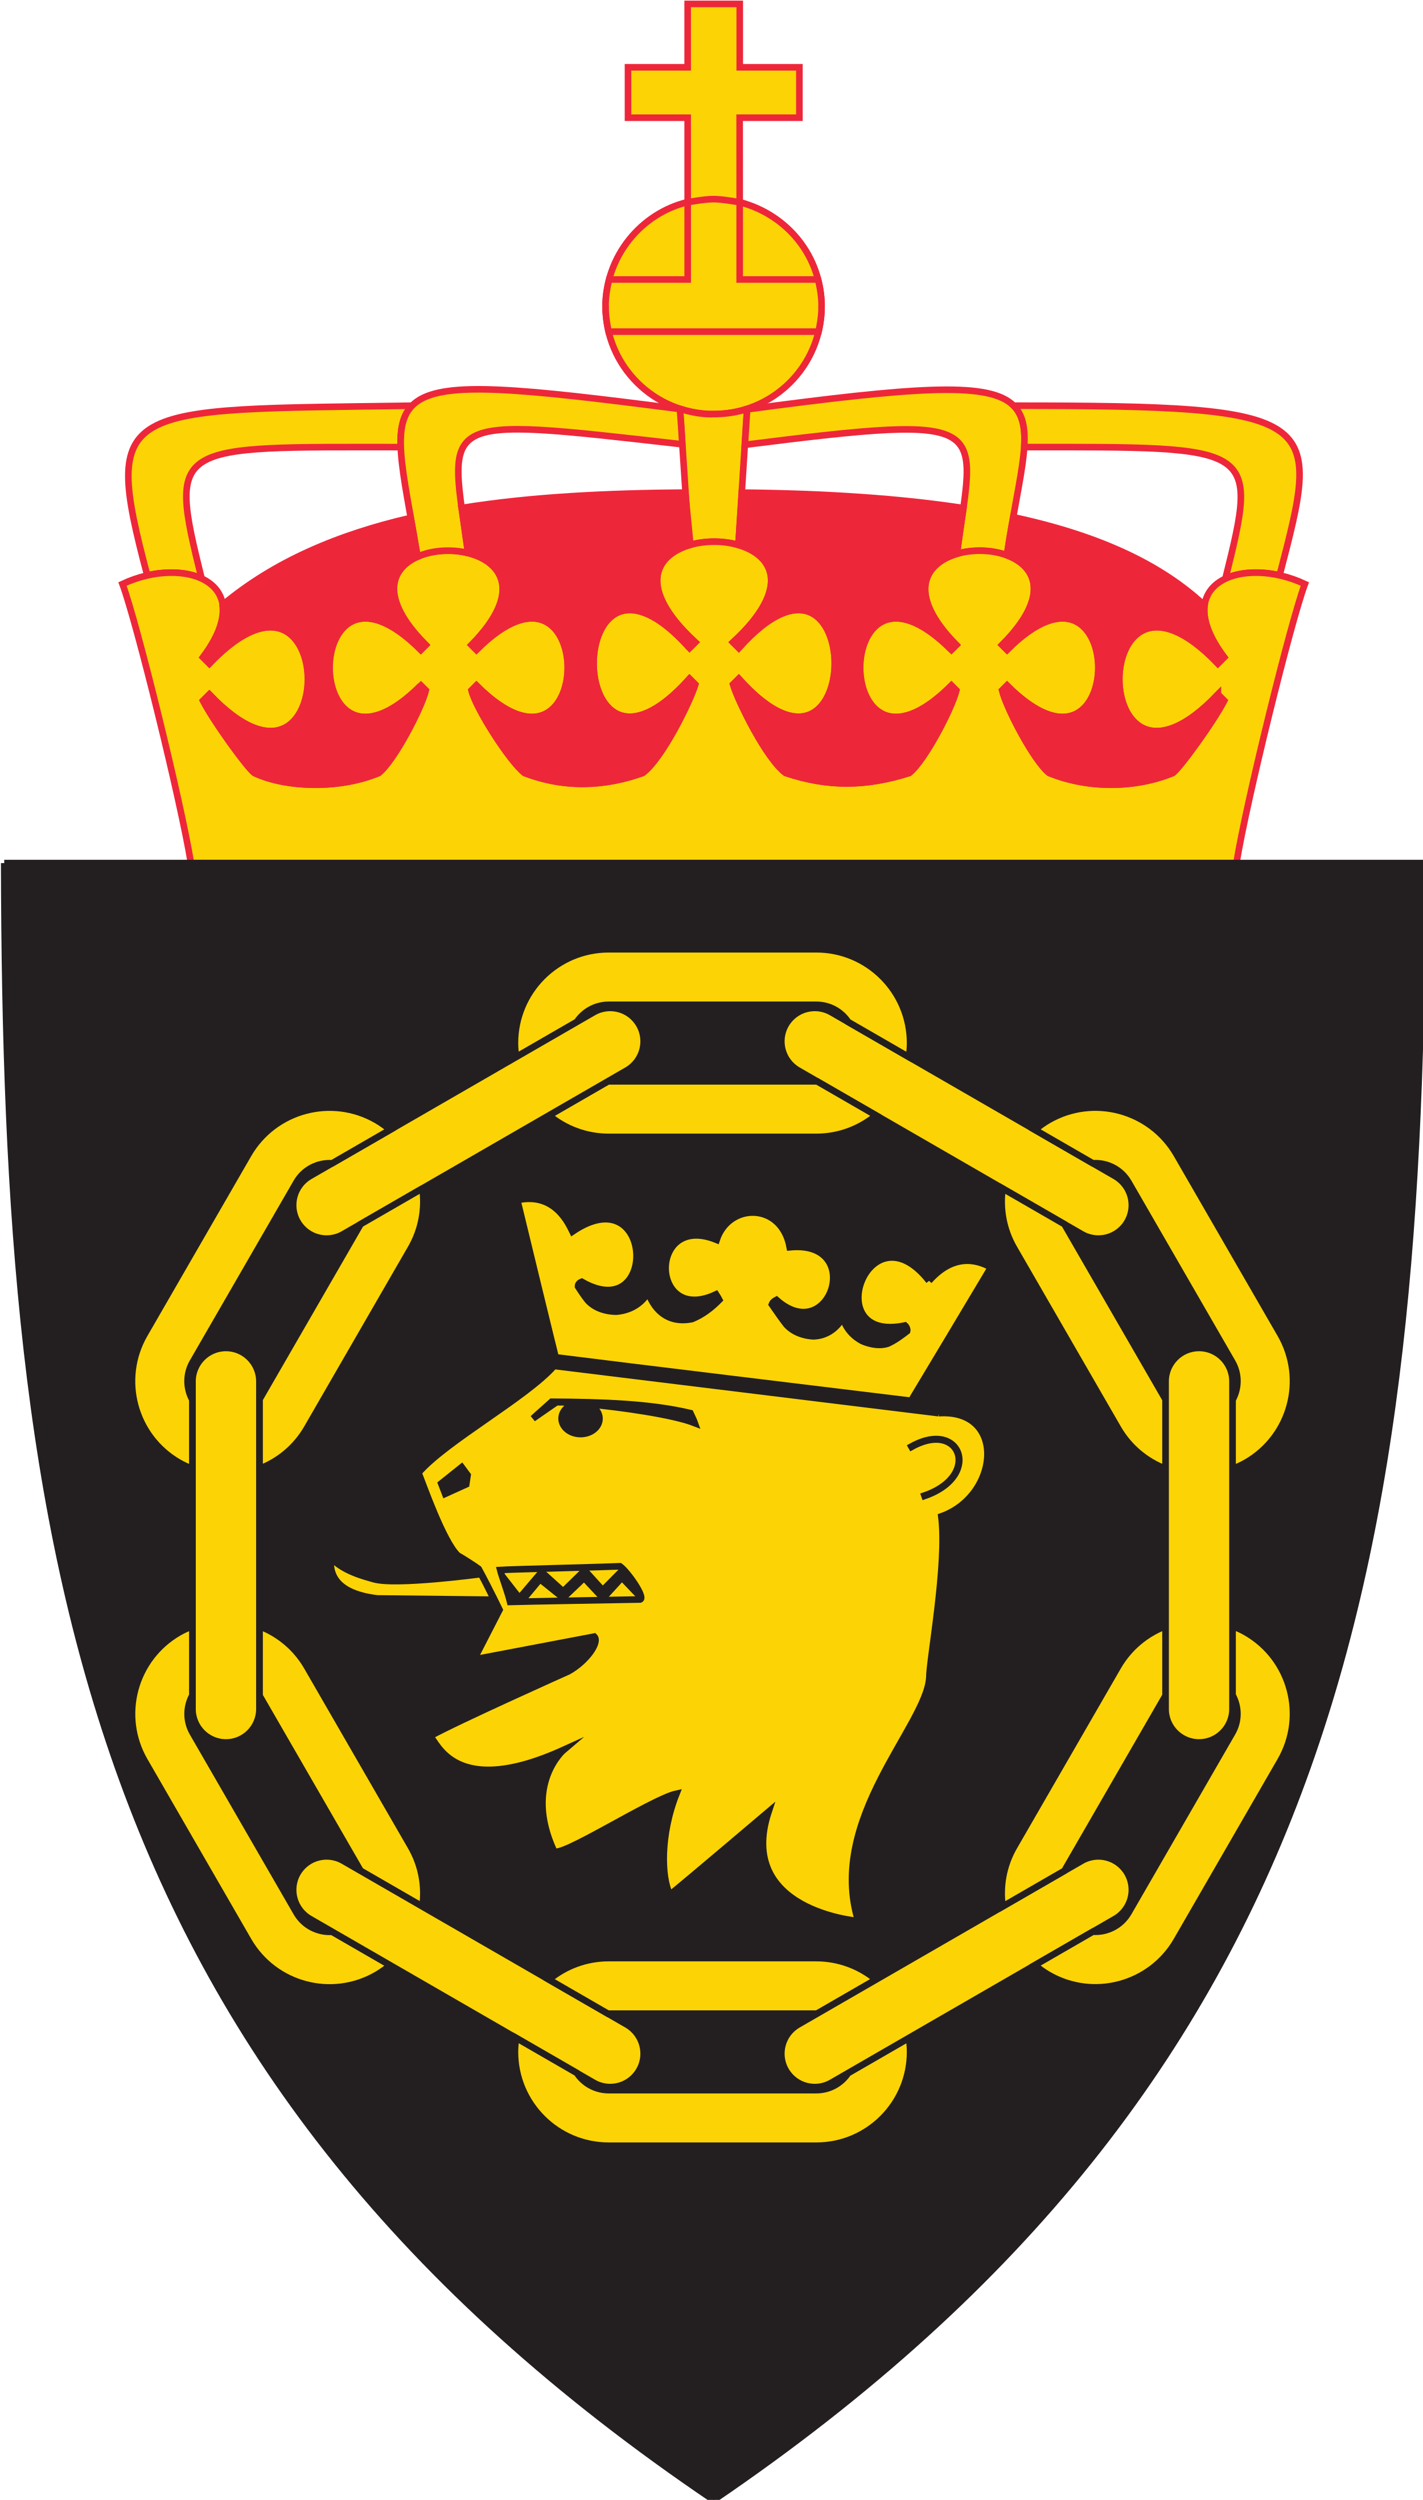 <?xml version="1.0" encoding="UTF-8" standalone="no"?>
<!-- Created with Inkscape (http://www.inkscape.org/) -->

<svg
   width="114.28mm"
   height="200.712mm"
   viewBox="0 0 114.28 200.712"
   version="1.1"
   id="svg1"
   inkscape:version="1.3 (0e150ed6c4, 2023-07-21)"
   sodipodi:docname="Hærens våpenskole Trenregimentet-Farge.svg"
   xmlns:inkscape="http://www.inkscape.org/namespaces/inkscape"
   xmlns:sodipodi="http://sodipodi.sourceforge.net/DTD/sodipodi-0.dtd"
   xmlns="http://www.w3.org/2000/svg"
   xmlns:svg="http://www.w3.org/2000/svg">
  <sodipodi:namedview
     id="namedview1"
     pagecolor="#ffffff"
     bordercolor="#666666"
     borderopacity="1.0"
     inkscape:showpageshadow="2"
     inkscape:pageopacity="0.0"
     inkscape:pagecheckerboard="0"
     inkscape:deskcolor="#d1d1d1"
     inkscape:document-units="mm"
     inkscape:zoom="0.71446409"
     inkscape:cx="-60.884796"
     inkscape:cy="270.13254"
     inkscape:window-width="1920"
     inkscape:window-height="991"
     inkscape:window-x="-9"
     inkscape:window-y="-9"
     inkscape:window-maximized="1"
     inkscape:current-layer="layer1" />
  <defs
     id="defs1">
    <clipPath
       clipPathUnits="userSpaceOnUse"
       id="clipPath3">
      <path
         d="M 0,841.89 H 595.275 V 0 H 0 Z"
         transform="translate(-304.035,-712.126)"
         id="path3" />
    </clipPath>
    <clipPath
       clipPathUnits="userSpaceOnUse"
       id="clipPath5">
      <path
         d="M 0,841.89 H 595.275 V 0 H 0 Z"
         transform="translate(-321.846,-694.556)"
         id="path5" />
    </clipPath>
    <clipPath
       clipPathUnits="userSpaceOnUse"
       id="clipPath7">
      <path
         d="M 0,841.89 H 595.275 V 0 H 0 Z"
         transform="translate(-292.524,-634.194)"
         id="path7" />
    </clipPath>
    <clipPath
       clipPathUnits="userSpaceOnUse"
       id="clipPath9">
      <path
         d="M 0,841.89 H 595.275 V 0 H 0 Z"
         transform="translate(-353.412,-632.23)"
         id="path9" />
    </clipPath>
    <clipPath
       clipPathUnits="userSpaceOnUse"
       id="clipPath11">
      <path
         d="M 0,841.89 H 595.275 V 0 H 0 Z"
         transform="translate(-181.743,-626.578)"
         id="path11" />
    </clipPath>
    <clipPath
       clipPathUnits="userSpaceOnUse"
       id="clipPath13">
      <path
         d="M 0,841.89 H 595.275 V 0 H 0 Z"
         transform="translate(-368.703,-656.474)"
         id="path13" />
    </clipPath>
    <clipPath
       clipPathUnits="userSpaceOnUse"
       id="clipPath15">
      <path
         d="M 0,841.89 H 595.275 V 0 H 0 Z"
         transform="translate(-416.941,-561.956)"
         id="path15" />
    </clipPath>
    <clipPath
       clipPathUnits="userSpaceOnUse"
       id="clipPath17">
      <path
         d="M 0,841.89 H 595.275 V 0 H 0 Z"
         transform="translate(-242.294,-632.398)"
         id="path17" />
    </clipPath>
    <clipPath
       clipPathUnits="userSpaceOnUse"
       id="clipPath19">
      <path
         d="M 0,841.89 H 595.275 V 0 H 0 Z"
         transform="translate(-231.538,-602.302)"
         id="path19" />
    </clipPath>
    <clipPath
       clipPathUnits="userSpaceOnUse"
       id="clipPath21">
      <path
         d="M 0,841.89 H 595.275 V 0 H 0 Z"
         transform="translate(-292.623,-610.832)"
         id="path21" />
    </clipPath>
    <clipPath
       clipPathUnits="userSpaceOnUse"
       id="clipPath23">
      <path
         d="M 0,841.89 H 595.275 V 0 H 0 Z"
         transform="translate(-352.152,-610.408)"
         id="path23" />
    </clipPath>
    <clipPath
       clipPathUnits="userSpaceOnUse"
       id="clipPath25">
      <path
         d="M 0,841.89 H 595.275 V 0 H 0 Z"
         transform="translate(-412.729,-600.261)"
         id="path25" />
    </clipPath>
    <clipPath
       clipPathUnits="userSpaceOnUse"
       id="clipPath27">
      <path
         d="M 0,841.89 H 595.275 V 0 H 0 Z"
         transform="translate(-412.729,-600.261)"
         id="path27" />
    </clipPath>
    <clipPath
       clipPathUnits="userSpaceOnUse"
       id="clipPath29">
      <path
         d="M 0,841.89 H 595.275 V 0 H 0 Z"
         transform="translate(-136.873,-561.942)"
         id="path29" />
    </clipPath>
    <clipPath
       clipPathUnits="userSpaceOnUse"
       id="clipPath31">
      <path
         d="M 0,841.89 H 595.275 V 0 H 0 Z"
         transform="translate(-221.65,-394.849)"
         id="path31" />
    </clipPath>
    <clipPath
       clipPathUnits="userSpaceOnUse"
       id="clipPath33">
      <path
         d="M 0,841.89 H 595.275 V 0 H 0 Z"
         transform="translate(-347.072,-467.013)"
         id="path33" />
    </clipPath>
    <clipPath
       clipPathUnits="userSpaceOnUse"
       id="clipPath35">
      <path
         d="M 0,841.89 H 595.275 V 0 H 0 Z"
         transform="translate(-257.078,-394.995)"
         id="path35" />
    </clipPath>
    <clipPath
       clipPathUnits="userSpaceOnUse"
       id="clipPath37">
      <path
         d="M 0,841.89 H 595.275 V 0 H 0 Z"
         transform="translate(-266.273,-395.165)"
         id="path37" />
    </clipPath>
    <clipPath
       clipPathUnits="userSpaceOnUse"
       id="clipPath39">
      <path
         d="M 0,841.89 H 595.275 V 0 H 0 Z"
         transform="translate(-275.429,-395.358)"
         id="path39" />
    </clipPath>
    <clipPath
       clipPathUnits="userSpaceOnUse"
       id="clipPath41">
      <path
         d="M 0,841.89 H 595.275 V 0 H 0 Z"
         transform="translate(-251.743,-400.197)"
         id="path41" />
    </clipPath>
    <clipPath
       clipPathUnits="userSpaceOnUse"
       id="clipPath43">
      <path
         d="M 0,841.89 H 595.275 V 0 H 0 Z"
         transform="translate(-261.564,-400.571)"
         id="path43" />
    </clipPath>
    <clipPath
       clipPathUnits="userSpaceOnUse"
       id="clipPath45">
      <path
         d="M 0,841.89 H 595.275 V 0 H 0 Z"
         transform="translate(-271.08,-400.944)"
         id="path45" />
    </clipPath>
    <clipPath
       clipPathUnits="userSpaceOnUse"
       id="clipPath47">
      <path
         d="M 0,841.89 H 595.275 V 0 H 0 Z"
         transform="translate(-353.893,-425.581)"
         id="path47" />
    </clipPath>
    <clipPath
       clipPathUnits="userSpaceOnUse"
       id="clipPath49">
      <path
         d="M 0,841.89 H 595.275 V 0 H 0 Z"
         transform="translate(-353.893,-425.581)"
         id="path49" />
    </clipPath>
    <clipPath
       clipPathUnits="userSpaceOnUse"
       id="clipPath51">
      <path
         d="M 0,841.89 H 595.275 V 0 H 0 Z"
         transform="translate(-231.928,-324.838)"
         id="path51" />
    </clipPath>
    <clipPath
       clipPathUnits="userSpaceOnUse"
       id="clipPath53">
      <path
         d="M 0,841.89 H 595.275 V 0 H 0 Z"
         transform="translate(-211.415,-319.112)"
         id="path53" />
    </clipPath>
    <clipPath
       clipPathUnits="userSpaceOnUse"
       id="clipPath55">
      <path
         d="M 0,841.89 H 595.275 V 0 H 0 Z"
         transform="translate(-281.193,-287.61)"
         id="path55" />
    </clipPath>
    <clipPath
       clipPathUnits="userSpaceOnUse"
       id="clipPath57">
      <path
         d="M 0,841.89 H 595.275 V 0 H 0 Z"
         transform="translate(-314.514,-525.242)"
         id="path57" />
    </clipPath>
    <clipPath
       clipPathUnits="userSpaceOnUse"
       id="clipPath59">
      <path
         d="M 0,841.89 H 595.275 V 0 H 0 Z"
         transform="translate(-321.449,-512.354)"
         id="path59" />
    </clipPath>
    <clipPath
       clipPathUnits="userSpaceOnUse"
       id="clipPath61">
      <path
         d="M 0,841.89 H 595.275 V 0 H 0 Z"
         transform="translate(-321.449,-542.369)"
         id="path61" />
    </clipPath>
    <clipPath
       clipPathUnits="userSpaceOnUse"
       id="clipPath63">
      <path
         d="M 0,841.89 H 595.275 V 0 H 0 Z"
         transform="translate(-281.193,-525.241)"
         id="path63" />
    </clipPath>
    <clipPath
       clipPathUnits="userSpaceOnUse"
       id="clipPath65">
      <path
         d="M 0,841.89 H 595.275 V 0 H 0 Z"
         transform="translate(-179.659,-439.959)"
         id="path65" />
    </clipPath>
    <clipPath
       clipPathUnits="userSpaceOnUse"
       id="clipPath67">
      <path
         d="M 0,841.89 H 595.275 V 0 H 0 Z"
         transform="translate(-231.928,-488.014)"
         id="path67" />
    </clipPath>
    <clipPath
       clipPathUnits="userSpaceOnUse"
       id="clipPath69">
      <path
         d="M 0,841.89 H 595.275 V 0 H 0 Z"
         transform="translate(-187.267,-451.773)"
         id="path69" />
    </clipPath>
    <clipPath
       clipPathUnits="userSpaceOnUse"
       id="clipPath71">
      <path
         d="M 0,841.89 H 595.275 V 0 H 0 Z"
         transform="translate(-274.257,-300.498)"
         id="path71" />
    </clipPath>
    <clipPath
       clipPathUnits="userSpaceOnUse"
       id="clipPath73">
      <path
         d="M 0,841.89 H 595.275 V 0 H 0 Z"
         transform="translate(-328.691,-287.012)"
         id="path73" />
    </clipPath>
    <clipPath
       clipPathUnits="userSpaceOnUse"
       id="clipPath75">
      <path
         d="M 0,841.89 H 595.275 V 0 H 0 Z"
         transform="translate(-314.514,-287.609)"
         id="path75" />
    </clipPath>
    <clipPath
       clipPathUnits="userSpaceOnUse"
       id="clipPath77">
      <path
         d="M 0,841.89 H 595.275 V 0 H 0 Z"
         transform="translate(-400.832,-372.782)"
         id="path77" />
    </clipPath>
    <clipPath
       clipPathUnits="userSpaceOnUse"
       id="clipPath79">
      <path
         d="M 0,841.89 H 595.275 V 0 H 0 Z"
         transform="translate(-419.137,-387.112)"
         id="path79" />
    </clipPath>
    <clipPath
       clipPathUnits="userSpaceOnUse"
       id="clipPath81">
      <path
         d="M 0,841.89 H 595.275 V 0 H 0 Z"
         transform="translate(-400.832,-440.07)"
         id="path81" />
    </clipPath>
    <clipPath
       clipPathUnits="userSpaceOnUse"
       id="clipPath83">
      <path
         d="M 0,841.89 H 595.275 V 0 H 0 Z"
         transform="translate(-426.943,-454.871)"
         id="path83" />
    </clipPath>
    <clipPath
       clipPathUnits="userSpaceOnUse"
       id="clipPath85">
      <path
         d="M 0,841.89 H 595.275 V 0 H 0 Z"
         transform="translate(-408.44,-451.773)"
         id="path85" />
    </clipPath>
  </defs>
  <g
     inkscape:label="Lag 1"
     inkscape:groupmode="layer"
     id="layer1"
     transform="translate(-120.915,-76.994)">
    <g
       id="group-MC0"
       transform="matrix(0.265,0,0,0.265,72.893,47.376)">
      <path
         id="path2"
         d="m 0,0 c 10.791,-2.813 18.602,-12.261 18.602,-23.725 0,-13.501 -10.989,-24.446 -24.541,-24.446 -13.556,0 -24.545,10.945 -24.545,24.446 0,11.484 8.106,21.213 18.662,23.742 0,2.528 -0.004,19.177 -0.004,19.177 h -13.563 v 11.465 h 13.563 v 14.4 h 11.84 v -14.4 H 13.576 V 19.194 L -0.008,19.198 C -0.008,17.591 0.002,0.644 0,0"
         style="fill:#fcd405;fill-opacity:1;fill-rule:nonzero;stroke:#ee263a;stroke-width:1.5;stroke-linecap:butt;stroke-linejoin:miter;stroke-miterlimit:4;stroke-dasharray:none;stroke-opacity:1"
         transform="matrix(1.333,0,0,-1.333,405.38,173.019)"
         clip-path="url(#clipPath3)" />
      <path
         id="path4"
         d="m 0,0 c 0,0 0.898,-3.387 0.793,-6.192 0.082,-2.34 -0.67,-5.654 -0.67,-5.654 l -47.749,-0.002 c 0,0 -0.744,3.331 -0.667,5.656 -0.125,2.733 0.795,6.192 0.795,6.192 h 17.859 v 17.564 c 0,0 3.855,0.706 5.882,0.706 2.046,0 5.941,-0.721 5.941,-0.721 V 0 Z"
         style="fill:#fcd405;fill-opacity:1;fill-rule:nonzero;stroke:#ee263a;stroke-width:1.5;stroke-linecap:butt;stroke-linejoin:miter;stroke-miterlimit:4;stroke-dasharray:none;stroke-opacity:1"
         transform="matrix(1.333,0,0,-1.333,429.128,196.446)"
         clip-path="url(#clipPath5)" />
      <path
         id="path6"
         d="M 0,0 C 3.503,1.024 7.688,1.073 11.222,0.048 L 13.19,30.936 12.8,30.839 c 0,0 -2.862,-1.048 -7.19,-1.048 -3.172,-0.163 -6.511,0.82 -7.4,1.108 -0.146,0.048 -0.273,0.077 -0.273,0.077 z"
         style="fill:#fcd405;fill-opacity:1;fill-rule:nonzero;stroke:#ee263a;stroke-width:1.5;stroke-linecap:butt;stroke-linejoin:miter;stroke-miterlimit:4;stroke-dasharray:none;stroke-opacity:1"
         transform="matrix(1.333,0,0,-1.333,390.033,276.928)"
         clip-path="url(#clipPath7)" />
      <path
         id="path8"
         d="m 0,0 c 3.607,1.054 7.914,0.945 11.354,-0.332 5.623,37.904 16.449,43.223 -59.051,33.158 l -0.512,-8.054 C 9.654,32.022 3.861,29.904 0,0"
         style="fill:#fcd405;fill-opacity:1;fill-rule:nonzero;stroke:#ee263a;stroke-width:1.5;stroke-linecap:butt;stroke-linejoin:miter;stroke-miterlimit:4;stroke-dasharray:none;stroke-opacity:1"
         transform="matrix(1.333,0,0,-1.333,471.216,279.547)"
         clip-path="url(#clipPath9)" />
      <path
         id="path10"
         d="M 0,0 C -7.729,31.158 -6.489,29.896 45.252,29.896 45.1,34.124 45.761,37.2 47.823,39.31 -18.312,38.355 -22.812,40.133 -12.363,0.751 -7.728,1.799 -3.233,1.527 0,0"
         style="fill:#fcd405;fill-opacity:1;fill-rule:nonzero;stroke:#ee263a;stroke-width:1.5;stroke-linecap:butt;stroke-linejoin:miter;stroke-miterlimit:4;stroke-dasharray:none;stroke-opacity:1"
         transform="matrix(1.333,0,0,-1.333,242.324,287.083)"
         clip-path="url(#clipPath11)" />
      <path
         id="path12"
         d="m 0,0 c 52.779,0 53.355,0.749 45.748,-29.895 3.223,1.521 7.697,1.795 12.316,0.757 C 67.463,7.09 68.525,9.411 -2.395,9.411 -0.279,7.298 0.271,4.206 0,0"
         style="fill:#fcd405;fill-opacity:1;fill-rule:nonzero;stroke:#ee263a;stroke-width:1.5;stroke-linecap:butt;stroke-linejoin:miter;stroke-miterlimit:4;stroke-dasharray:none;stroke-opacity:1"
         transform="matrix(1.333,0,0,-1.333,491.604,247.221)"
         clip-path="url(#clipPath13)" />
      <path
         id="path14"
         d="M 0,0 C 2.295,14.109 12.342,54.798 15.559,63.419 1.521,70.016 -15.645,63.844 -2.793,46.762 l -1.42,-1.423 c -29.894,31.216 -29.894,-38.407 0,-7.034 0.586,-0.59 1.42,-1.421 1.42,-1.421 -2.504,-4.837 -10.021,-15.195 -11.67,-16.422 -8.109,-3.325 -18.764,-3.777 -28.103,0 -3.493,2.769 -9.705,14.693 -10.7,18.775 0,0 0.942,0.938 1.11,1.109 27.683,-27.684 27.683,35.791 0,8.106 0,0 -0.696,0.694 -1.11,1.11 28.575,28.573 -38.66,28.573 -10.42,0 -0.416,-0.416 -1.103,-1.11 -1.103,-1.11 -27.686,27.685 -27.686,-35.79 0,-8.106 0.168,-0.171 0.842,-0.84 1.103,-1.109 -0.99,-4.082 -7.203,-16.006 -10.691,-18.775 -9.812,-3.1 -18.35,-3.242 -28.096,0 -4.48,3.356 -10.824,16.352 -11.951,20.125 0.266,0.267 0.969,0.969 1.291,1.291 29.092,-32.479 29.092,39.478 0,6.998 l -1.291,1.289 c 33.084,30.505 -41.691,30.505 -8.603,0 l -1.291,-1.289 c -29.098,32.48 -29.098,-39.477 0,-6.998 0.326,-0.322 1.027,-1.024 1.291,-1.291 -1.128,-3.773 -7.47,-16.769 -11.952,-20.125 -8.682,-3.1 -17.76,-3.495 -26.849,0 -3.486,2.769 -11.057,14.693 -12.049,18.775 0.272,0.269 0.941,0.938 1.109,1.109 27.683,-27.684 27.683,35.791 0,8.106 0,0 -0.692,0.694 -1.109,1.11 28.241,28.573 -38.989,28.573 -10.416,0 -0.418,-0.416 -1.11,-1.11 -1.11,-1.11 -27.685,27.685 -27.685,-35.79 0,-8.106 0.169,-0.171 0.839,-0.84 1.11,-1.109 -0.994,-4.082 -7.21,-16.006 -10.699,-18.775 -8.993,-3.777 -21.224,-3.325 -28.242,0 -1.65,1.227 -9.166,11.585 -11.672,16.422 0,0 0.834,0.831 1.422,1.421 29.894,-31.373 29.894,38.25 0,7.034 l -1.422,1.423 c 12.856,17.082 -4.311,23.254 -18.348,16.657 3.212,-8.621 13.263,-49.31 15.558,-63.421 z"
         style="fill:#fcd405;fill-opacity:1;fill-rule:nonzero;stroke:#ee263a;stroke-width:1.5;stroke-linecap:butt;stroke-linejoin:miter;stroke-miterlimit:4;stroke-dasharray:none;stroke-opacity:1"
         transform="matrix(1.333,0,0,-1.333,555.922,373.245)"
         clip-path="url(#clipPath15)" />
      <path
         id="path16"
         d="m 0,0 c -4.225,31.132 -8.44,31.206 48.697,24.717 -0.154,3.336 -0.528,8.008 -0.528,8.008 -72.951,9.428 -66.275,6.525 -59.66,-33.529 C -8.132,0.672 -3.748,0.939 0,0"
         style="fill:#fcd405;fill-opacity:1;fill-rule:nonzero;stroke:#ee263a;stroke-width:1.5;stroke-linecap:butt;stroke-linejoin:miter;stroke-miterlimit:4;stroke-dasharray:none;stroke-opacity:1"
         transform="matrix(1.333,0,0,-1.333,323.059,279.323)"
         clip-path="url(#clipPath17)" />
      <path
         id="path18"
         d="m 0,0 c -27.685,-27.684 -27.685,35.792 0,8.106 0,0 0.692,0.695 1.11,1.11 -10.695,10.695 -7.965,17.387 -1.845,20.076 -0.125,0.738 -1.302,7.523 -1.532,8.807 -16.374,-3.778 -30.98,-9.919 -42.788,-19.814 -0.006,0.048 -0.02,0.09 -0.026,0.135 0.489,-3.066 -0.715,-7.08 -4.422,-12.003 l 1.422,-1.423 c 29.894,31.215 29.894,-38.408 0,-7.035 -0.588,-0.589 -1.422,-1.421 -1.422,-1.421 2.506,-4.837 10.023,-15.194 11.672,-16.422 7.019,-3.325 19.249,-3.777 28.242,0 C -6.1,-17.114 0.116,-5.191 1.11,-1.108 0.839,-0.84 0.169,-0.171 0,0"
         style="fill:#ee263a;fill-opacity:1;fill-rule:nonzero;stroke:#ee263a;stroke-width:1.5;stroke-linecap:butt;stroke-linejoin:miter;stroke-miterlimit:4;stroke-dasharray:none;stroke-opacity:1"
         transform="matrix(1.333,0,0,-1.333,308.717,319.451)"
         clip-path="url(#clipPath19)" />
      <path
         id="path20"
         d="m 0,0 1.291,1.289 c -13.437,12.389 -9.086,19.748 -1.39,22.073 -0.005,0.009 -0.808,11.954 -0.808,11.954 -17.735,-0.14 -34.971,-0.94 -50.884,-3.505 0.002,-0.009 0.002,-0.019 0.004,-0.028 0.205,-1.489 1.324,-9.254 1.458,-10.217 7.649,-1.918 12.631,-8.878 0.77,-20.88 0.417,-0.415 1.11,-1.11 1.11,-1.11 27.682,27.685 27.682,-35.79 0,-8.106 -0.168,-0.171 -0.838,-0.84 -1.11,-1.109 0.993,-4.082 8.563,-16.006 12.049,-18.775 9.089,-3.495 18.167,-3.1 26.849,0 4.482,3.356 10.824,16.352 11.952,20.125 C 1.027,-8.022 0.326,-7.32 0,-6.998 -29.098,-39.477 -29.098,32.48 0,0"
         style="fill:#ee263a;fill-opacity:1;fill-rule:nonzero;stroke:#ee263a;stroke-width:1.5;stroke-linecap:butt;stroke-linejoin:miter;stroke-miterlimit:4;stroke-dasharray:none;stroke-opacity:1"
         transform="matrix(1.333,0,0,-1.333,390.164,308.077)"
         clip-path="url(#clipPath21)" />
      <path
         id="path22"
         d="m 0,0 c 0,0 0.687,0.695 1.104,1.11 -11.536,11.676 -7.135,18.577 0.156,20.712 0.508,3.928 1.047,7.373 1.472,10.385 -14.322,2.191 -31.019,3.322 -50.38,3.524 0,0 -0.76,-11.9 -0.762,-11.902 7.793,-2.27 12.306,-9.641 -1.225,-22.116 l 1.291,-1.289 c 29.092,32.481 29.092,-39.477 0,-6.998 -0.322,-0.322 -1.025,-1.024 -1.291,-1.291 1.127,-3.773 7.471,-16.769 11.951,-20.125 9.747,-3.241 18.284,-3.1 28.096,0 3.488,2.77 9.701,14.693 10.692,18.776 C 0.842,-8.946 0.168,-8.277 0,-8.106 -27.686,-35.79 -27.686,27.686 0,0"
         style="fill:#ee263a;fill-opacity:1;fill-rule:nonzero;stroke:#ee263a;stroke-width:1.5;stroke-linecap:butt;stroke-linejoin:miter;stroke-miterlimit:4;stroke-dasharray:none;stroke-opacity:1"
         transform="matrix(1.333,0,0,-1.333,469.536,308.643)"
         clip-path="url(#clipPath23)" />
      <path
         id="path24"
         d="m 0,0 c -29.895,-31.373 -29.895,38.25 0,7.035 l 1.42,1.423 c -3.613,4.806 -4.856,8.748 -4.457,11.784 -10.068,9.411 -24.277,15.935 -43.492,20.053 -0.479,-2.675 -0.975,-5.555 -1.434,-8.657 6.635,-2.461 10.037,-9.254 -1.09,-20.381 0.414,-0.415 1.11,-1.11 1.11,-1.11 27.683,27.686 27.683,-35.79 0,-8.106 -0.168,-0.171 -1.11,-1.108 -1.11,-1.108 0.994,-4.083 7.207,-16.006 10.699,-18.776 9.34,-3.777 19.995,-3.325 28.104,0 1.648,1.228 9.166,11.585 11.67,16.422 0,0 -0.834,0.832 -1.42,1.421"
         style="fill:#ee263a;fill-opacity:1;fill-rule:nonzero;stroke:none"
         transform="matrix(1.333,0,0,-1.333,550.305,322.172)"
         clip-path="url(#clipPath25)" />
      <path
         id="path26"
         d="m 0,0 c -29.895,-31.373 -29.895,38.25 0,7.035 l 1.42,1.423 c -3.613,4.806 -4.856,8.748 -4.457,11.784 -10.068,9.411 -24.277,15.935 -43.492,20.053 -0.479,-2.675 -0.975,-5.555 -1.434,-8.657 6.635,-2.461 10.037,-9.254 -1.09,-20.381 0.414,-0.415 1.11,-1.11 1.11,-1.11 27.683,27.686 27.683,-35.79 0,-8.106 -0.168,-0.171 -1.11,-1.108 -1.11,-1.108 0.994,-4.083 7.207,-16.006 10.699,-18.776 9.34,-3.777 19.995,-3.325 28.104,0 1.648,1.228 9.166,11.585 11.67,16.422 0,0 -0.834,0.832 -1.42,1.421 z"
         style="fill:none;stroke:#ee263a;stroke-width:1.5;stroke-linecap:butt;stroke-linejoin:miter;stroke-miterlimit:4;stroke-dasharray:none;stroke-opacity:1"
         transform="matrix(1.333,0,0,-1.333,550.305,322.172)"
         clip-path="url(#clipPath27)" />
      <path
         id="path28"
         d="M 0,0 H 322.441 C 322.078,-156.661 304.016,-275.032 161.267,-372.049 17.787,-275.032 0.325,-157.045 0,0"
         style="fill:#231f20;fill-opacity:1;fill-rule:nonzero;stroke:#231f20;stroke-width:1.5;stroke-linecap:butt;stroke-linejoin:miter;stroke-miterlimit:4;stroke-dasharray:none;stroke-opacity:1"
         transform="matrix(1.333,0,0,-1.333,182.497,373.264)"
         clip-path="url(#clipPath29)" />
      <path
         id="path30"
         d="M 0,0 C -5.183,0.628 -11.243,2.604 -10.534,9.268 -7.737,6.14 -2.684,4.941 -0.827,4.392 4.145,2.91 23.597,5.541 23.597,5.541 24.652,3.634 25.33,2.174 26.566,-0.293 Z"
         style="fill:#fcd405;fill-opacity:1;fill-rule:evenodd;stroke:#231f20;stroke-width:1.5;stroke-linecap:butt;stroke-linejoin:miter;stroke-miterlimit:4;stroke-dasharray:none;stroke-opacity:1"
         transform="matrix(1.333,0,0,-1.333,295.533,596.055)"
         clip-path="url(#clipPath31)" />
      <path
         id="path32"
         d="m 0,0 c -13.797,17.539 -25.254,-14.313 -5.459,-10.139 0.369,-0.324 0.576,-0.924 0.477,-1.29 -1.381,-1.068 -2.74,-2.071 -4.372,-2.831 -2.452,-0.83 -5.253,0.319 -5.764,0.546 -0.054,0.024 -0.082,0.037 -0.082,0.037 -1.761,0.942 -3.607,2.568 -4.435,5.366 0,0 -1.883,-4.175 -6.701,-4.29 -3.643,0.222 -5.51,1.977 -6.11,2.669 -0.983,1.237 -1.992,2.739 -3.288,4.581 0.183,0.504 0.574,0.792 1.039,1.03 12.215,-10.853 20.216,13.646 3.029,11.959 -1.848,10.267 -13.84,10.186 -16.625,1.677 -15.623,6.38 -15.248,-19.536 -0.135,-12.376 0,0 0.45,-0.689 0.749,-1.264 -1.872,-1.898 -3.844,-3.383 -6.191,-4.35 -7.931,-1.618 -9.954,6.052 -9.954,6.052 -1.986,-3.186 -4.878,-4.178 -7.281,-4.374 -3.921,0.052 -5.867,1.85 -6.491,2.568 -0.698,0.867 -1.409,1.902 -2.209,3.153 -0.004,0.491 0.258,0.83 0.844,1.067 17.496,-10.033 16.359,23.954 -2.101,11.41 -0.759,1.507 -3.897,9.069 -12.53,7.143 1.236,-5.19 8.309,-34.236 8.701,-35.721 17.732,-2.241 63.672,-7.776 80.801,-9.875 1.756,2.882 15.666,26.128 18.151,30.315 C 10.682,4.963 5.428,6.112 0,0"
         style="fill:#fcd405;fill-opacity:1;fill-rule:nonzero;stroke:#231f20;stroke-width:1.5;stroke-linecap:butt;stroke-linejoin:miter;stroke-miterlimit:4;stroke-dasharray:none;stroke-opacity:1"
         transform="matrix(1.333,0,0,-1.333,462.763,499.836)"
         clip-path="url(#clipPath33)" />
      <path
         id="path34"
         d="m 0,0 1.777,2.133 2.58,-2.07 z"
         style="fill:#fcd405;fill-opacity:1;fill-rule:evenodd;stroke:#fcd405;stroke-width:1.5;stroke-linecap:butt;stroke-linejoin:miter;stroke-miterlimit:4;stroke-dasharray:none;stroke-opacity:1"
         transform="matrix(1.333,0,0,-1.333,342.77,595.86)"
         clip-path="url(#clipPath35)" />
      <path
         id="path36"
         d="M 0,0 2.336,2.231 4.424,0 Z"
         style="fill:#fcd405;fill-opacity:1;fill-rule:evenodd;stroke:#fcd405;stroke-width:1.5;stroke-linecap:butt;stroke-linejoin:miter;stroke-miterlimit:4;stroke-dasharray:none;stroke-opacity:1"
         transform="matrix(1.333,0,0,-1.333,355.031,595.633)"
         clip-path="url(#clipPath37)" />
      <path
         id="path38"
         d="M 0,0 1.862,2.043 3.726,0.097 Z"
         style="fill:#fcd405;fill-opacity:1;fill-rule:evenodd;stroke:#fcd405;stroke-width:1.5;stroke-linecap:butt;stroke-linejoin:miter;stroke-miterlimit:4;stroke-dasharray:none;stroke-opacity:1"
         transform="matrix(1.333,0,0,-1.333,367.239,595.375)"
         clip-path="url(#clipPath39)" />
      <path
         id="path40"
         d="M 0,0 2.271,-2.909 4.898,0.179 Z"
         style="fill:#fcd405;fill-opacity:1;fill-rule:evenodd;stroke:#fcd405;stroke-width:1.5;stroke-linecap:butt;stroke-linejoin:miter;stroke-miterlimit:4;stroke-dasharray:none;stroke-opacity:1"
         transform="matrix(1.333,0,0,-1.333,335.657,588.924)"
         clip-path="url(#clipPath41)" />
      <path
         id="path42"
         d="M 0,0 2.307,-2.079 4.614,0.178 Z"
         style="fill:#fcd405;fill-opacity:1;fill-rule:evenodd;stroke:#fcd405;stroke-width:1.5;stroke-linecap:butt;stroke-linejoin:miter;stroke-miterlimit:4;stroke-dasharray:none;stroke-opacity:1"
         transform="matrix(1.333,0,0,-1.333,348.752,588.425)"
         clip-path="url(#clipPath43)" />
      <path
         id="path44"
         d="M 0,0 1.869,-2.055 4.037,0.134 Z"
         style="fill:#fcd405;fill-opacity:1;fill-rule:evenodd;stroke:#fcd405;stroke-width:1.5;stroke-linecap:butt;stroke-linejoin:miter;stroke-miterlimit:4;stroke-dasharray:none;stroke-opacity:1"
         transform="matrix(1.333,0,0,-1.333,361.439,587.927)"
         clip-path="url(#clipPath45)" />
      <path
         id="path46"
         d="m 0,0 c -0.424,-3.134 -3.352,-5.92 -7.836,-7.454 l -0.033,0.094 c 4.447,1.522 7.351,4.278 7.769,7.374 0.245,1.817 -0.462,3.484 -1.892,4.458 -2.129,1.447 -5.336,1.169 -8.805,-0.768 l -0.049,0.086 c 3.502,1.958 6.75,2.235 8.91,0.764 C -0.475,3.56 0.25,1.856 0,0 m -84.626,13.447 c 1.684,-0.492 2.893,-1.801 2.881,-3.345 -0.021,-1.939 -1.964,-3.498 -4.343,-3.478 -2.377,0.024 -4.289,1.617 -4.27,3.559 0.016,1.782 1.65,3.225 3.753,3.441 -2.843,0.233 -4.786,0.303 -5.019,0.164 l -5.244,-3.635 c 0.931,0.885 2.877,2.562 4.25,3.813 11.575,-0.074 22.344,-0.406 31.532,-2.578 0.16,-0.353 0.843,-1.741 1.031,-2.282 -5.055,1.979 -16.908,3.611 -24.571,4.341 m 12.145,-44.424 c -1.693,-0.02 -27.473,-0.478 -29.583,-0.55 -0.485,2.052 -1.917,5.88 -2.261,7.255 2.225,0.156 24.759,0.703 27.248,0.836 1.73,-1.258 5.784,-7.055 4.596,-7.541 m -39.562,26.173 -4.782,-2.172 -0.906,2.36 4.656,3.719 1.344,-1.813 z m 107.424,16.175 -87.45,10.733 c -6.394,-7.228 -24.539,-17.027 -30.822,-24.266 1.092,-2.728 5.598,-15.632 8.918,-18.806 0.738,-0.383 4.205,-2.6 4.744,-3.038 0.588,-1.02 2.998,-5.67 4.764,-9.311 l -5.799,-11.287 27.33,5.195 c 1.271,-1.231 -1.692,-5.551 -5.854,-7.893 0,0 -25.456,-11.39 -31.478,-14.747 1.639,-1.325 5.473,-14.411 30.42,-3.075 0,0 -9.231,-7.798 -2.268,-22.986 0.946,-2.057 22.321,11.818 27.873,12.999 -3.718,-9.348 -3.463,-19.053 -1.47,-22.96 4.234,3.433 22.406,18.852 22.406,18.852 -7.461,-22.588 20.381,-24.837 20.381,-24.837 -7.201,23.262 15.551,44.429 16.174,55.365 -0.014,3.982 4.117,25.823 2.723,36.6 13.234,4.699 14.902,24.464 -0.592,23.462"
         style="fill:#fcd405;fill-opacity:1;fill-rule:evenodd;stroke:none"
         transform="matrix(1.333,0,0,-1.333,471.857,555.079)"
         clip-path="url(#clipPath47)" />
      <path
         id="path48"
         d="m 0,0 c -0.424,-3.134 -3.352,-5.92 -7.836,-7.454 l -0.033,0.094 c 4.447,1.522 7.351,4.278 7.769,7.374 0.245,1.817 -0.462,3.484 -1.892,4.458 -2.129,1.447 -5.336,1.169 -8.805,-0.768 l -0.049,0.086 c 3.502,1.958 6.75,2.235 8.91,0.764 C -0.475,3.56 0.25,1.856 0,0 Z m -84.626,13.447 c 1.684,-0.492 2.893,-1.801 2.881,-3.345 -0.021,-1.939 -1.964,-3.498 -4.343,-3.478 -2.377,0.024 -4.289,1.617 -4.27,3.559 0.016,1.782 1.65,3.225 3.753,3.441 -2.843,0.233 -4.786,0.303 -5.019,0.164 l -5.244,-3.635 c 0.931,0.885 2.877,2.562 4.25,3.813 11.575,-0.074 22.344,-0.406 31.532,-2.578 0.16,-0.353 0.843,-1.741 1.031,-2.282 -5.055,1.979 -16.908,3.611 -24.571,4.341 z m 12.145,-44.424 c -1.693,-0.02 -27.473,-0.478 -29.583,-0.55 -0.485,2.052 -1.917,5.88 -2.261,7.255 2.225,0.156 24.759,0.703 27.248,0.836 1.73,-1.258 5.784,-7.055 4.596,-7.541 z m -39.562,26.173 -4.782,-2.172 -0.906,2.36 4.656,3.719 1.344,-1.813 z m 107.424,16.175 -87.45,10.733 c -6.394,-7.228 -24.539,-17.027 -30.822,-24.266 1.092,-2.728 5.598,-15.632 8.918,-18.806 0.738,-0.383 4.205,-2.6 4.744,-3.038 0.588,-1.02 2.998,-5.67 4.764,-9.311 l -5.799,-11.287 27.33,5.195 c 1.271,-1.231 -1.692,-5.551 -5.854,-7.893 0,0 -25.456,-11.39 -31.478,-14.747 1.639,-1.325 5.473,-14.411 30.42,-3.075 0,0 -9.231,-7.798 -2.268,-22.986 0.946,-2.057 22.321,11.818 27.873,12.999 -3.718,-9.348 -3.463,-19.053 -1.47,-22.96 4.234,3.433 22.406,18.852 22.406,18.852 -7.461,-22.588 20.381,-24.837 20.381,-24.837 -7.201,23.262 15.551,44.429 16.174,55.365 -0.014,3.982 4.117,25.823 2.723,36.6 13.234,4.699 14.902,24.464 -0.592,23.462 z"
         style="fill:none;stroke:#231f20;stroke-width:1.5;stroke-linecap:butt;stroke-linejoin:miter;stroke-miterlimit:10;stroke-dasharray:none;stroke-opacity:1"
         transform="matrix(1.333,0,0,-1.333,471.857,555.079)"
         clip-path="url(#clipPath49)" />
      <path
         id="path50"
         d="m 0,0 c 0.636,4.542 -0.163,9.319 -2.635,13.6 l -23.589,40.858 c -0.002,0.003 -0.003,0.006 -0.006,0.011 -2.542,4.402 -6.42,7.548 -10.824,9.237 V 47.942 L -14.061,8.118 Z"
         style="fill:#fcd405;fill-opacity:1;fill-rule:evenodd;stroke:#231f20;stroke-width:1.5;stroke-linecap:butt;stroke-linejoin:miter;stroke-miterlimit:4;stroke-dasharray:none;stroke-opacity:1"
         transform="matrix(1.333,0,0,-1.333,309.238,689.403)"
         clip-path="url(#clipPath51)" />
      <path
         id="path52"
         d="m 0,0 c -3.203,-0.215 -6.401,1.35 -8.115,4.316 l -23.595,40.87 c -1.59,2.752 -1.493,6.008 -0.045,8.593 V 69.443 C -32.806,69.043 -33.843,68.58 -34.848,68 -45.046,62.111 -48.542,49.067 -42.653,38.868 l 23.595,-40.869 c 5.889,-10.2 18.933,-13.693 29.132,-7.804 1.12,0.647 2.145,1.393 3.099,2.199 z"
         style="fill:#fcd405;fill-opacity:1;fill-rule:evenodd;stroke:#231f20;stroke-width:1.5;stroke-linecap:butt;stroke-linejoin:miter;stroke-miterlimit:4;stroke-dasharray:none;stroke-opacity:1"
         transform="matrix(1.333,0,0,-1.333,281.886,697.037)"
         clip-path="url(#clipPath53)" />
      <path
         id="path54"
         d="m 0,0 c -2.101,-3.64 -6.753,-4.886 -10.393,-2.785 l -64.482,37.229 c -3.64,2.1 -4.886,6.753 -2.786,10.392 2.101,3.64 6.754,4.886 10.393,2.786 L -2.785,10.392 C 0.854,8.292 2.102,3.638 0,0"
         style="fill:#fcd405;fill-opacity:1;fill-rule:evenodd;stroke:#231f20;stroke-width:1.5;stroke-linecap:butt;stroke-linejoin:miter;stroke-miterlimit:4;stroke-dasharray:none;stroke-opacity:1"
         transform="matrix(1.333,0,0,-1.333,374.924,739.039)"
         clip-path="url(#clipPath55)" />
      <path
         id="path56"
         d="m 0,0 c -2.102,-3.639 -0.855,-8.292 2.785,-10.393 l 64.483,-37.23 c 3.638,-2.1 8.293,-0.854 10.392,2.785 2.102,3.639 0.854,8.292 -2.783,10.393 L 10.393,2.784 C 6.754,4.885 2.1,3.639 0,0"
         style="fill:#fcd405;fill-opacity:1;fill-rule:evenodd;stroke:#231f20;stroke-width:1.5;stroke-linecap:butt;stroke-linejoin:miter;stroke-miterlimit:4;stroke-dasharray:none;stroke-opacity:1"
         transform="matrix(1.333,0,0,-1.333,419.352,422.198)"
         clip-path="url(#clipPath57)" />
      <path
         id="path58"
         d="m 0,0 h -47.192 c -0.053,0 -0.103,0.007 -0.157,0.008 l -13.43,-7.754 c 3.69,-3.053 8.424,-4.89 13.587,-4.89 H -47.18 0 c 5.164,0 9.898,1.837 13.588,4.89 L 0.158,0.008 C 0.105,0.007 0.053,0 0,0"
         style="fill:#fcd405;fill-opacity:1;fill-rule:evenodd;stroke:#231f20;stroke-width:1.5;stroke-linecap:butt;stroke-linejoin:miter;stroke-miterlimit:4;stroke-dasharray:none;stroke-opacity:1"
         transform="matrix(1.333,0,0,-1.333,428.599,439.382)"
         clip-path="url(#clipPath59)" />
      <path
         id="path60"
         d="m 0,0 h -47.192 c -11.777,0 -21.325,-9.548 -21.325,-21.326 0,-1.084 0.106,-2.141 0.263,-3.181 l 13.819,7.978 c 1.556,2.345 4.218,3.894 7.243,3.894 H 0 c 3.025,0 5.687,-1.548 7.242,-3.893 l 13.82,-7.979 c 0.157,1.041 0.262,2.098 0.262,3.182 C 21.324,-9.548 11.777,0 0,0"
         style="fill:#fcd405;fill-opacity:1;fill-rule:evenodd;stroke:#231f20;stroke-width:1.5;stroke-linecap:butt;stroke-linejoin:miter;stroke-miterlimit:4;stroke-dasharray:none;stroke-opacity:1"
         transform="matrix(1.333,0,0,-1.333,428.599,399.362)"
         clip-path="url(#clipPath61)" />
      <path
         id="path62"
         d="m 0,0 c -2.101,3.639 -6.753,4.885 -10.393,2.785 l -64.482,-37.23 c -3.64,-2.101 -4.886,-6.753 -2.786,-10.392 2.101,-3.639 6.754,-4.886 10.393,-2.785 l 64.483,37.229 C 0.854,-8.292 2.102,-3.639 0,0"
         style="fill:#fcd405;fill-opacity:1;fill-rule:evenodd;stroke:#231f20;stroke-width:1.5;stroke-linecap:butt;stroke-linejoin:miter;stroke-miterlimit:4;stroke-dasharray:none;stroke-opacity:1"
         transform="matrix(1.333,0,0,-1.333,374.924,422.198)"
         clip-path="url(#clipPath63)" />
      <path
         id="path64"
         d="m 0,0 c -1.448,2.585 -1.544,5.842 0.045,8.594 l 23.596,40.868 c 1.713,2.969 4.911,4.534 8.114,4.318 l 13.174,7.607 C 43.975,62.193 42.95,62.939 41.83,63.586 31.63,69.475 18.586,65.98 12.698,55.78 L -10.897,14.912 c -5.889,-10.2 -2.394,-23.243 7.805,-29.132 1.004,-0.58 2.042,-1.043 3.092,-1.444 z"
         style="fill:#fcd405;fill-opacity:1;fill-rule:evenodd;stroke:#231f20;stroke-width:1.5;stroke-linecap:butt;stroke-linejoin:miter;stroke-miterlimit:4;stroke-dasharray:none;stroke-opacity:1"
         transform="matrix(1.333,0,0,-1.333,239.546,535.909)"
         clip-path="url(#clipPath65)" />
      <path
         id="path66"
         d="m 0,0 -14.06,-8.118 -22.994,-39.825 v -15.764 c 4.404,1.689 8.282,4.835 10.824,9.238 0.003,0.004 0.004,0.006 0.006,0.011 l 23.589,40.857 C -0.163,-9.32 0.636,-4.543 0,0"
         style="fill:#fcd405;fill-opacity:1;fill-rule:evenodd;stroke:#231f20;stroke-width:1.5;stroke-linecap:butt;stroke-linejoin:miter;stroke-miterlimit:4;stroke-dasharray:none;stroke-opacity:1"
         transform="matrix(1.333,0,0,-1.333,309.238,471.835)"
         clip-path="url(#clipPath67)" />
      <path
         id="path68"
         d="m 0,0 c -4.201,0 -7.607,-3.406 -7.607,-7.608 v -74.46 c 0,-4.201 3.406,-7.608 7.607,-7.608 4.202,0 7.608,3.407 7.608,7.608 v 74.46 C 7.608,-3.406 4.202,0 0,0"
         style="fill:#fcd405;fill-opacity:1;fill-rule:evenodd;stroke:#231f20;stroke-width:1.5;stroke-linecap:butt;stroke-linejoin:miter;stroke-miterlimit:4;stroke-dasharray:none;stroke-opacity:1"
         transform="matrix(1.333,0,0,-1.333,249.689,520.156)"
         clip-path="url(#clipPath69)" />
      <path
         id="path70"
         d="m 0,0 h 47.192 c 0.053,0 0.103,-0.007 0.158,-0.008 l 13.428,7.753 c -3.69,3.054 -8.424,4.89 -13.586,4.89 H 0.012 0 c -5.164,0 -9.897,-1.836 -13.587,-4.89 L -0.158,-0.008 C -0.105,-0.007 -0.054,0 0,0"
         style="fill:#fcd405;fill-opacity:1;fill-rule:evenodd;stroke:#231f20;stroke-width:1.5;stroke-linecap:butt;stroke-linejoin:miter;stroke-miterlimit:4;stroke-dasharray:none;stroke-opacity:1"
         transform="matrix(1.333,0,0,-1.333,365.676,721.856)"
         clip-path="url(#clipPath71)" />
      <path
         id="path72"
         d="m 0,0 c -1.555,-2.346 -4.217,-3.895 -7.242,-3.895 h -47.192 c -3.026,0 -5.689,1.549 -7.244,3.896 l -13.819,7.978 c -0.156,-1.042 -0.262,-2.099 -0.262,-3.184 0,-11.777 9.548,-21.325 21.325,-21.325 h 47.192 c 11.777,0 21.324,9.548 21.324,21.325 0,1.085 -0.105,2.142 -0.262,3.183 z"
         style="fill:#fcd405;fill-opacity:1;fill-rule:evenodd;stroke:#231f20;stroke-width:1.5;stroke-linecap:butt;stroke-linejoin:miter;stroke-miterlimit:4;stroke-dasharray:none;stroke-opacity:1"
         transform="matrix(1.333,0,0,-1.333,438.255,739.838)"
         clip-path="url(#clipPath73)" />
      <path
         id="path74"
         d="m 0,0 c -2.102,3.638 -0.855,8.292 2.783,10.393 l 64.485,37.23 c 3.638,2.1 8.291,0.854 10.392,-2.786 2.102,-3.639 0.854,-8.292 -2.785,-10.392 L 10.393,-2.784 C 6.752,-4.886 2.1,-3.639 0,0"
         style="fill:#fcd405;fill-opacity:1;fill-rule:evenodd;stroke:#231f20;stroke-width:1.5;stroke-linecap:butt;stroke-linejoin:miter;stroke-miterlimit:4;stroke-dasharray:none;stroke-opacity:1"
         transform="matrix(1.333,0,0,-1.333,419.352,739.041)"
         clip-path="url(#clipPath75)" />
      <path
         id="path76"
         d="M 0,0 V 15.762 C -4.404,14.073 -8.283,10.928 -10.826,6.524 l -23.588,-40.859 c -0.004,-0.004 -0.006,-0.007 -0.008,-0.01 -2.471,-4.28 -3.269,-9.057 -2.633,-13.599 l 14.061,8.118 z"
         style="fill:#fcd405;fill-opacity:1;fill-rule:evenodd;stroke:#231f20;stroke-width:1.5;stroke-linecap:butt;stroke-linejoin:miter;stroke-miterlimit:4;stroke-dasharray:none;stroke-opacity:1"
         transform="matrix(1.333,0,0,-1.333,534.443,625.477)"
         clip-path="url(#clipPath77)" />
      <path
         id="path78"
         d="m 0,0 c -1.004,0.579 -2.039,1.042 -3.09,1.442 v -15.664 c 1.447,-2.585 1.545,-5.84 -0.045,-8.593 l -23.594,-40.869 c -1.714,-2.965 -4.914,-4.531 -8.115,-4.316 l -13.174,-7.606 c 0.955,-0.806 1.979,-1.552 3.1,-2.199 10.197,-5.889 23.24,-2.397 29.129,7.804 L 7.807,-29.132 C 13.697,-18.933 10.201,-5.889 0,0"
         style="fill:#fcd405;fill-opacity:1;fill-rule:evenodd;stroke:#231f20;stroke-width:1.5;stroke-linecap:butt;stroke-linejoin:miter;stroke-miterlimit:4;stroke-dasharray:none;stroke-opacity:1"
         transform="matrix(1.333,0,0,-1.333,558.849,606.37)"
         clip-path="url(#clipPath79)" />
      <path
         id="path80"
         d="m 0,0 -22.994,39.826 -14.061,8.118 c -0.636,-4.542 0.162,-9.32 2.635,-13.601 l 0.006,-0.009 23.59,-40.859 c 2.541,-4.403 6.42,-7.549 10.824,-9.237 z"
         style="fill:#fcd405;fill-opacity:1;fill-rule:evenodd;stroke:#231f20;stroke-width:1.5;stroke-linecap:butt;stroke-linejoin:miter;stroke-miterlimit:4;stroke-dasharray:none;stroke-opacity:1"
         transform="matrix(1.333,0,0,-1.333,534.443,535.76)"
         clip-path="url(#clipPath81)" />
      <path
         id="path82"
         d="m 0,0 -23.594,40.868 c -5.89,10.201 -18.933,13.695 -29.131,7.806 -1.121,-0.647 -2.144,-1.393 -3.099,-2.199 l 13.174,-7.607 c 3.203,0.215 6.4,-1.351 8.115,-4.318 l 23.594,-40.867 c 1.589,-2.753 1.494,-6.01 0.045,-8.595 v -15.663 c 1.05,0.401 2.087,0.863 3.091,1.443 C 2.395,-23.243 5.891,-10.2 0,0"
         style="fill:#fcd405;fill-opacity:1;fill-rule:evenodd;stroke:#231f20;stroke-width:1.5;stroke-linecap:butt;stroke-linejoin:miter;stroke-miterlimit:4;stroke-dasharray:none;stroke-opacity:1"
         transform="matrix(1.333,0,0,-1.333,569.258,516.026)"
         clip-path="url(#clipPath83)" />
      <path
         id="path84"
         d="m 0,0 c -4.201,0 -7.607,-3.406 -7.607,-7.608 v -74.46 c 0,-4.201 3.406,-7.608 7.607,-7.608 4.203,0 7.607,3.407 7.607,7.608 v 74.46 C 7.607,-3.406 4.203,0 0,0"
         style="fill:#fcd405;fill-opacity:1;fill-rule:evenodd;stroke:#231f20;stroke-width:1.5;stroke-linecap:butt;stroke-linejoin:miter;stroke-miterlimit:4;stroke-dasharray:none;stroke-opacity:1"
         transform="matrix(1.333,0,0,-1.333,544.586,520.156)"
         clip-path="url(#clipPath85)" />
    </g>
  </g>
</svg>
